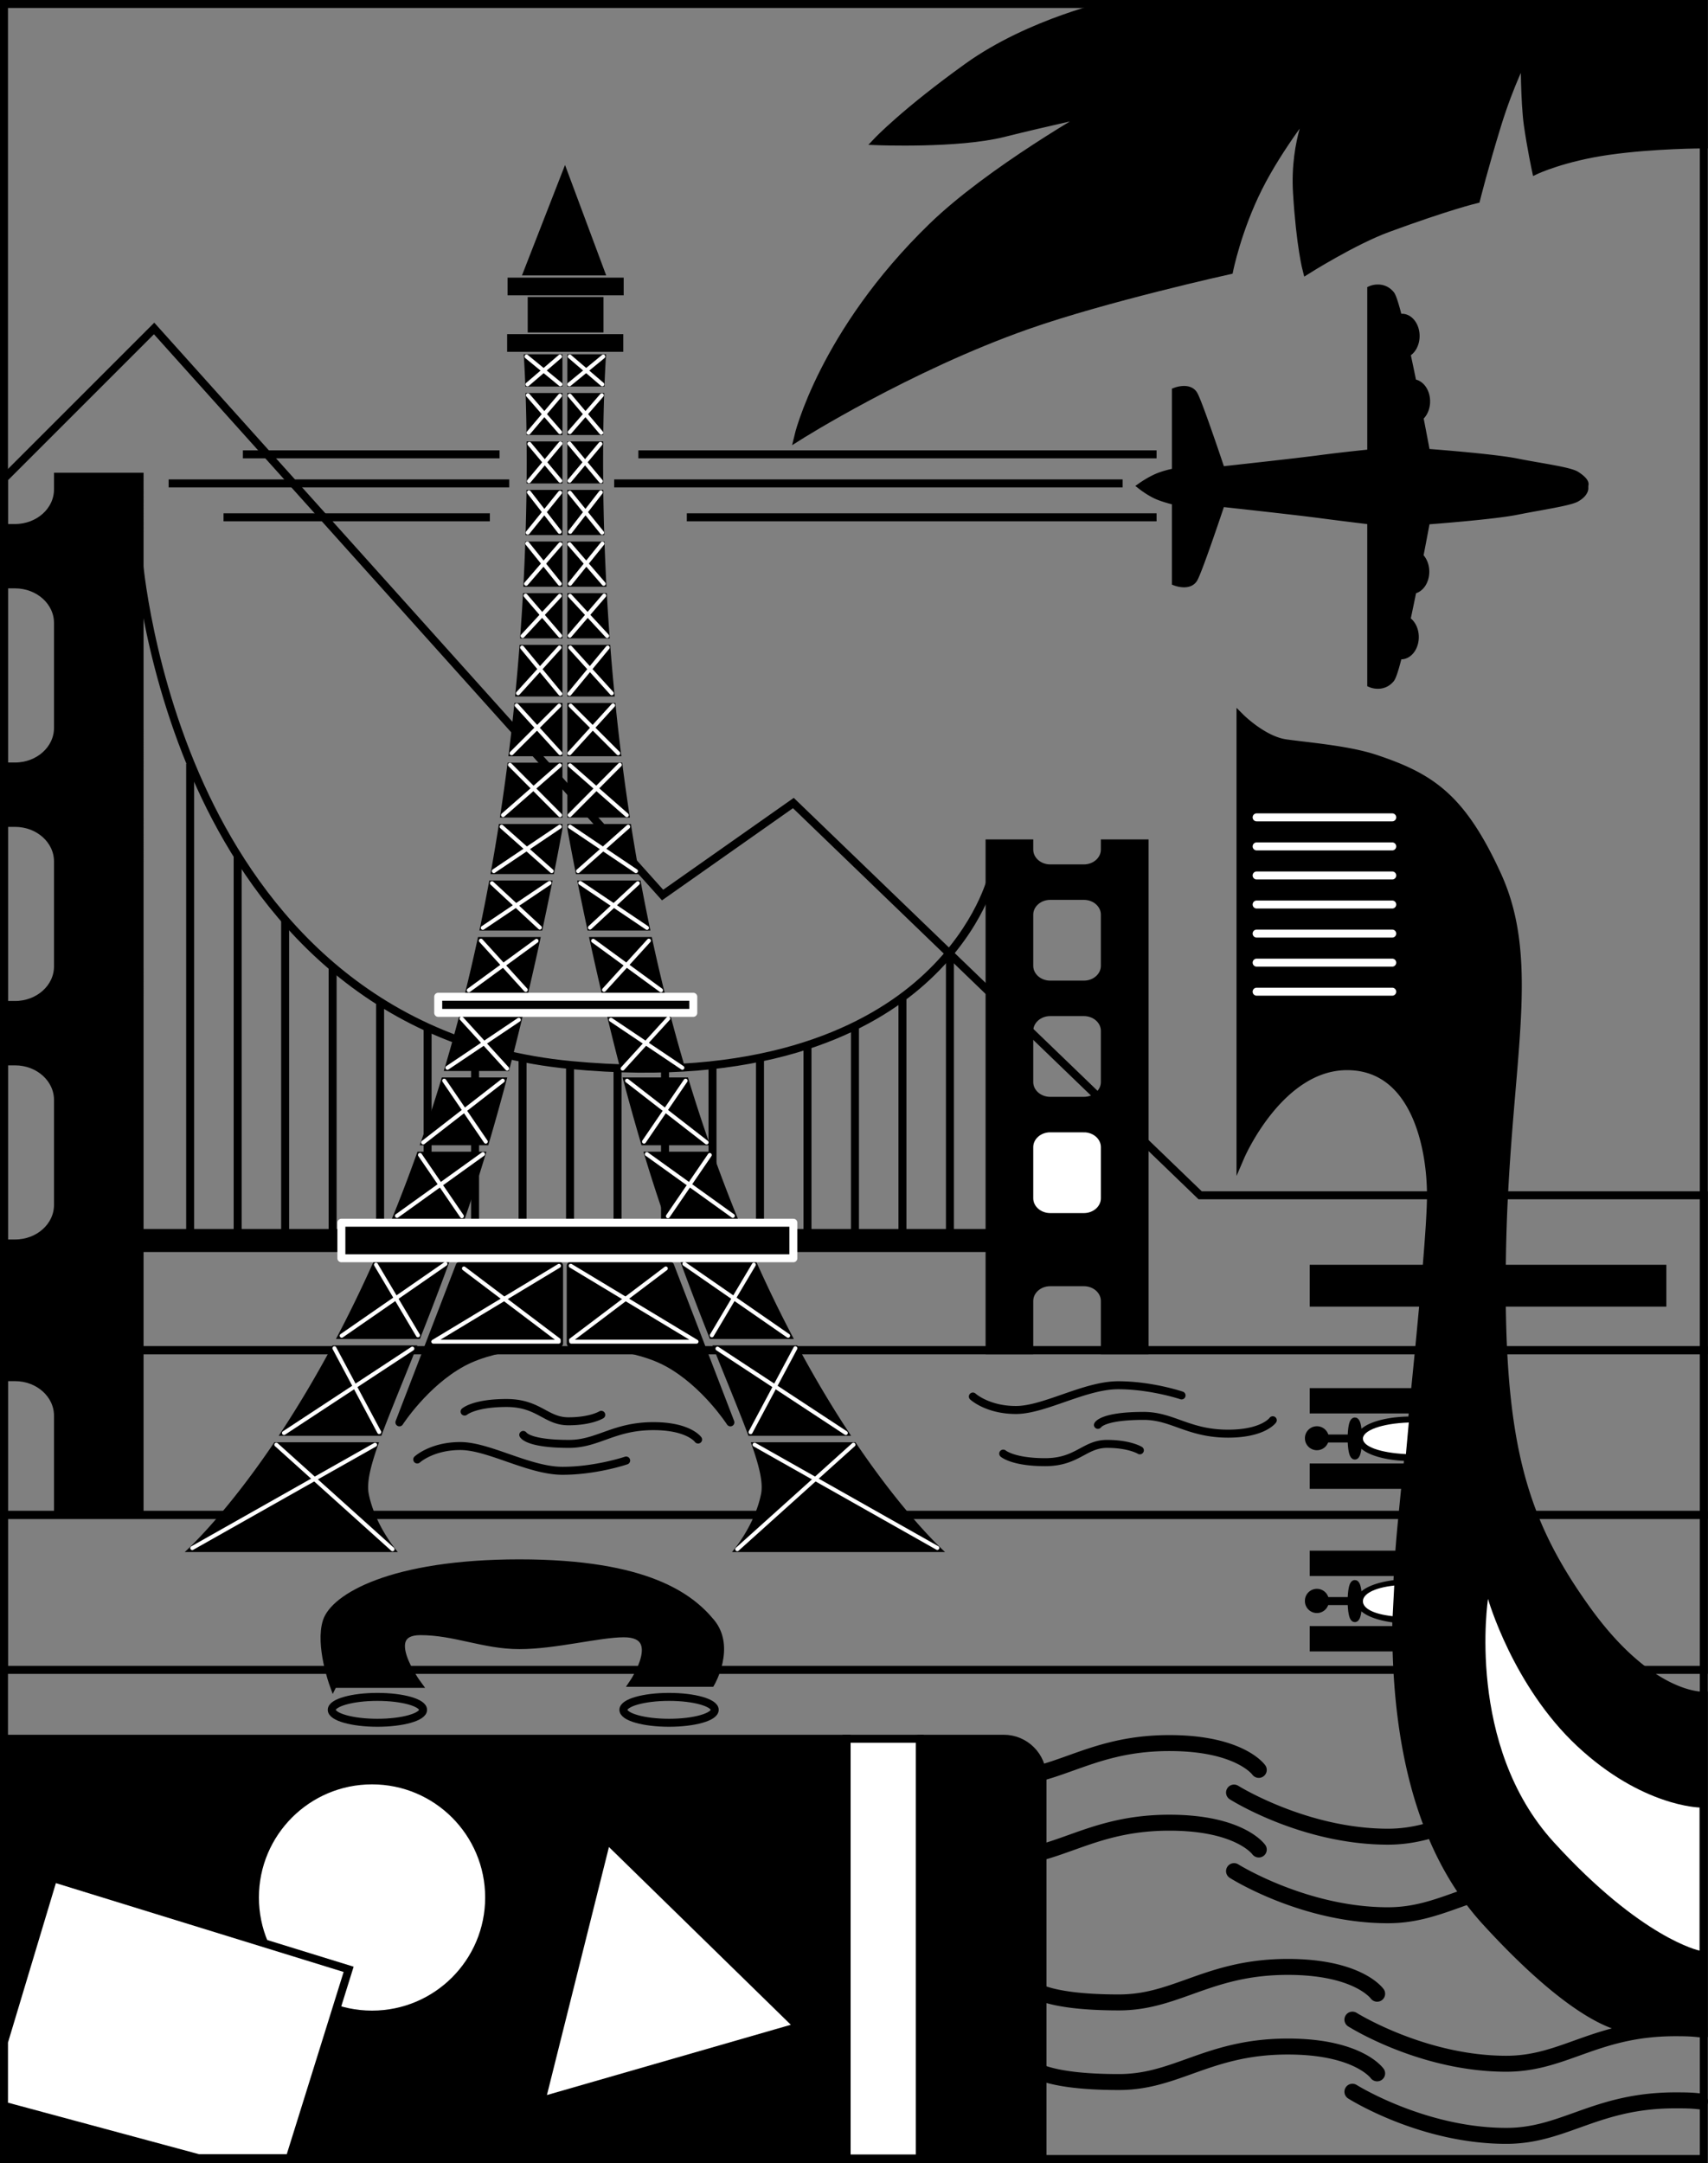 <svg xmlns="http://www.w3.org/2000/svg" width="427.987" height="542"><rect width="100%" height="100%" fill="#808080" stroke="none"/><path fill="none" stroke="#000" stroke-width="2" d="M426.93 379.61v-41.262H1v41.261zm0 0"/><path fill="none" stroke="#000" stroke-width="2" d="M426.93 418.438v-38.829H1v38.829zM1 119.922l37.617-37.617L166.031 224.28l32.766-23.058 101.933 98.293h126.2v38.832H1Zm0 0"/><path fill="none" stroke="#000" stroke-width="2" d="M426.93 541V1H1v540zm0 0"/><path d="M278.887 1s-20.63 4.45-36.407 15.777c-15.773 11.325-22.652 18.606-22.652 18.606s20.227.808 31.55-2.024c11.329-2.832 22.653-5.257 22.653-5.257s-25.875 14.574-40.449 28.718c-27.504 26.696-33.57 52.586-33.57 52.586s27.504-17.394 57.437-27.91c19.668-6.914 50.563-13.754 50.563-13.754s2.02-10.113 7.277-20.629c5.262-10.52 13.754-21.035 13.754-21.035s-4.852 8.899-4.043 22.246c.809 13.352 2.426 19.418 2.426 19.418s11.695-7.375 20.226-10.52c15.368-5.66 22.246-7.277 22.246-7.277s2.02-8.093 5.258-18.61c3.235-10.515 6.875-17.39 6.875-17.39s0 11.73.813 17.39c.808 5.665 2.02 11.33 2.02 11.33s6.874-3.24 18.202-4.856c11.325-1.618 23.864-1.618 23.864-1.618V1H278.887"/><path fill="none" stroke="#000" stroke-width="2" d="M278.887 1s-20.63 4.45-36.407 15.777c-15.773 11.325-22.652 18.606-22.652 18.606s20.227.808 31.55-2.024c11.329-2.832 22.653-5.257 22.653-5.257s-25.875 14.574-40.449 28.718c-27.504 26.696-33.57 52.586-33.57 52.586s27.504-17.394 57.437-27.91c19.668-6.914 50.563-13.754 50.563-13.754s2.02-10.113 7.277-20.629c5.262-10.52 13.754-21.035 13.754-21.035s-4.852 8.899-4.043 22.246c.809 13.352 2.426 19.418 2.426 19.418s11.695-7.375 20.226-10.52c15.368-5.66 22.246-7.277 22.246-7.277s2.02-8.093 5.258-18.61c3.235-10.515 6.875-17.39 6.875-17.39s0 11.73.813 17.39c.808 5.665 2.02 11.33 2.02 11.33s6.874-3.24 18.202-4.856c11.325-1.618 23.864-1.618 23.864-1.618V1Zm0 0"/><path d="M248.82 312.73v-3.773H34.168v3.773H248.82"/><path fill="none" stroke="#000" stroke-width="2" d="M248.82 312.73v-3.773H34.168v3.773zm0 0"/><path d="M14.531 119.453v3.192c0 5.335-4.816 9.664-10.761 9.664H1.016v14.125H3.77c5.945 0 10.761 4.328 10.761 9.664v26.308c0 5.336-4.816 9.664-10.761 9.664H1.016v14.13H3.77c5.945 0 10.761 4.323 10.761 9.66v26.308c0 5.336-4.816 9.66-10.761 9.66H1.016v14.129H3.77c5.945 0 10.761 4.328 10.761 9.664v26.309c0 5.336-4.816 9.66-10.761 9.66H1v33.496h2.77c5.945 0 10.761 4.328 10.761 9.664v24.805h20.446V119.453H14.53"/><path fill="none" stroke="#000" stroke-width="2" d="M14.531 119.453v3.192c0 5.335-4.816 9.664-10.761 9.664H1.016v14.125H3.77c5.945 0 10.761 4.328 10.761 9.664v26.308c0 5.336-4.816 9.664-10.761 9.664H1.016v14.13H3.77c5.945 0 10.761 4.323 10.761 9.66v26.308c0 5.336-4.816 9.66-10.761 9.66H1.016v14.129H3.77c5.945 0 10.761 4.328 10.761 9.664v26.309c0 5.336-4.816 9.66-10.761 9.66H1v33.496h2.77c5.945 0 10.761 4.328 10.761 9.664v24.805h20.446V119.453Zm0 0"/><path d="M286.813 211.336h-9.961v1.555c0 2.601-2.352 4.71-5.247 4.71h-8.449c-2.894 0-5.246-2.109-5.246-4.71v-1.555h-9.945v127.012h9.945v-12.344c0-2.598 2.352-4.707 5.246-4.707h8.45c2.894 0 5.246 2.11 5.246 4.707v12.344h9.96zm-9.961 88.926c0 2.601-2.352 4.71-5.247 4.71h-8.449c-2.894 0-5.246-2.109-5.246-4.71v-12.817c0-2.601 2.352-4.71 5.246-4.71h8.45c2.894 0 5.246 2.109 5.246 4.71zm0-29.121c0 2.601-2.352 4.707-5.247 4.707h-8.449c-2.894 0-5.246-2.106-5.246-4.707v-12.82c0-2.602 2.352-4.708 5.246-4.708h8.45c2.894 0 5.246 2.106 5.246 4.707zm0-29.125c0 2.601-2.352 4.71-5.247 4.71h-8.449c-2.894 0-5.246-2.109-5.246-4.71v-12.82c0-2.598 2.352-4.708 5.246-4.708h8.45c2.894 0 5.246 2.11 5.246 4.707v12.82"/><path fill="none" stroke="#000" stroke-width="2" d="M286.813 211.336h-9.961v1.555c0 2.601-2.352 4.71-5.247 4.71h-8.449c-2.894 0-5.246-2.109-5.246-4.71v-1.555h-9.945v127.012h9.945v-12.344c0-2.598 2.352-4.707 5.246-4.707h8.45c2.894 0 5.246 2.11 5.246 4.707v12.344h9.96zm-9.961 88.926c0 2.601-2.352 4.71-5.247 4.71h-8.449c-2.894 0-5.246-2.109-5.246-4.71v-12.817c0-2.601 2.352-4.71 5.246-4.71h8.45c2.894 0 5.246 2.109 5.246 4.71zm0-29.121c0 2.601-2.352 4.707-5.247 4.707h-8.449c-2.894 0-5.246-2.106-5.246-4.707v-12.82c0-2.602 2.352-4.708 5.246-4.708h8.45c2.894 0 5.246 2.106 5.246 4.707zm0-29.125c0 2.601-2.352 4.71-5.247 4.71h-8.449c-2.894 0-5.246-2.109-5.246-4.71v-12.82c0-2.598 2.352-4.708 5.246-4.708h8.45c2.894 0 5.246 2.11 5.246 4.707zm0 0"/><path fill="#fff" d="M271.605 282.734h-8.449c-2.894 0-5.246 2.11-5.246 4.711v12.817c0 2.601 2.352 4.71 5.246 4.71h8.45c2.894 0 5.246-2.109 5.246-4.71v-12.817c0-2.601-2.352-4.71-5.247-4.71"/><path fill="none" stroke="#000" stroke-width="2" d="M271.605 282.734h-8.449c-2.894 0-5.246 2.11-5.246 4.711v12.817c0 2.601 2.352 4.71 5.246 4.71h8.45c2.894 0 5.246-2.109 5.246-4.71v-12.817c0-2.601-2.352-4.71-5.247-4.71zm0 0"/><path d="M33.707 139.68c.023.297 2.336 30 16.875 60.453 13.453 28.191 40.414 62.824 92.434 67.75 47.43 4.492 73.765-8.5 87.507-20.188 14.97-12.734 18.579-26.367 18.723-26.941l-1.933-.496c-.036.137-3.649 13.683-18.192 26-13.445 11.394-39.27 24.05-85.918 19.633-51.062-4.832-77.555-38.864-90.793-66.563-14.39-30.121-16.683-59.5-16.707-59.793l-1.996.145"/><path d="M46.648 191.383v117.574h2V191.383h-2m11.902 23.191v94.383h2v-94.383h-2m11.9 16.18v78.203h2v-78.203h-2m11.898 11.73v66.473h2v-66.473h-2m11.898 9.102v57.371h2v-57.371h-2m11.899 6.266v51.105h2v-51.105h-2m11.898 4.453v46.652h2v-46.652h-2m11.898 3.031v43.621h2v-43.621h-2m11.903 1.82v41.801h2v-41.8h-2m11.894.808v40.992h2v-40.992h-2m11.902 0v40.992h2v-40.992h-2m11.9-.809v41.801h2v-41.8h-2m11.898-1.821v43.621h2v-43.621h-2m11.898-3.234v46.855h2v-46.855h-2m11.898-4.652v51.507h2v-51.508h-2m11.899-7.078v58.586h2v-58.586h-2m11.898-11.527v70.113h2v-70.113h-2M397 121.54s.605-.708-2.023-2.427c-1.696-1.11-8.899-2.023-14.965-3.238-6.07-1.21-22.653-2.426-22.653-2.426s-.691-3.742-1.703-8.926c1.016-.796 1.696-2.261 1.696-3.941 0-2.508-1.512-4.539-3.383-4.574a643.019 643.019 0 0 0-1.567-7.485c1.348-.617 2.32-2.316 2.32-4.324 0-2.527-1.534-4.578-3.433-4.578-.309 0-.605.063-.89.164-.801-3.183-1.493-5.437-1.942-5.976-2.02-2.426-4.852-1.215-4.852-1.215v40.988s-6.875.676-12.945 1.484c-6.066.809-24.672 2.832-24.672 2.832s-5.664-16.988-6.879-19.011c-1.21-2.02-4.449-.809-4.449-.809v20.227s-2.324.402-4.348 1.21c-2.023.81-4.144 2.294-4.144 2.294s2.121 1.652 4.144 2.46c2.024.81 4.348 1.313 4.348 1.313v20.227s3.238 1.214 4.45-.809c1.214-2.023 6.878-19.012 6.878-19.012s18.606 2.024 24.672 2.832c6.07.809 12.945 1.618 12.945 1.618v40.855s2.833 1.21 4.852-1.215c.45-.539 1.137-2.785 1.934-5.957.226.059.46.094.695.094 1.898 0 3.434-2.051 3.434-4.578 0-1.91-.88-3.547-2.125-4.23a662.08 662.08 0 0 0 1.585-7.595c1.774-.18 3.168-2.148 3.168-4.558 0-1.578-.597-2.969-1.507-3.793 1.015-5.234 1.718-9.024 1.718-9.024s16.582-1.214 22.653-2.425c6.066-1.215 13.207-2.235 14.965-3.235 2.125-1.215 2.023-2.43 2.023-2.43v-.808"/><path fill="none" stroke="#000" stroke-width="2" d="M397 121.54s.605-.708-2.023-2.427c-1.696-1.11-8.899-2.023-14.965-3.238-6.07-1.21-22.653-2.426-22.653-2.426s-.691-3.742-1.703-8.926c1.016-.796 1.696-2.261 1.696-3.941 0-2.508-1.512-4.539-3.383-4.574a643.019 643.019 0 0 0-1.567-7.485c1.348-.617 2.32-2.316 2.32-4.324 0-2.527-1.534-4.578-3.433-4.578-.309 0-.605.063-.89.164-.801-3.183-1.493-5.437-1.942-5.976-2.02-2.426-4.852-1.215-4.852-1.215v40.988s-6.875.676-12.945 1.484c-6.066.809-24.672 2.832-24.672 2.832s-5.664-16.988-6.879-19.011c-1.21-2.02-4.449-.809-4.449-.809v20.227s-2.324.402-4.348 1.21c-2.023.81-4.144 2.294-4.144 2.294s2.121 1.652 4.145 2.46c2.023.81 4.347 1.313 4.347 1.313v20.227s3.238 1.214 4.45-.809c1.214-2.023 6.878-19.012 6.878-19.012s18.606 2.024 24.672 2.832c6.07.809 12.945 1.618 12.945 1.618v40.855s2.833 1.21 4.852-1.215c.45-.539 1.137-2.785 1.934-5.957.226.059.46.094.695.094 1.898 0 3.434-2.051 3.434-4.578 0-1.91-.88-3.547-2.125-4.23a662.08 662.08 0 0 0 1.585-7.595c1.774-.18 3.168-2.148 3.168-4.558 0-1.578-.597-2.969-1.507-3.793 1.015-5.234 1.718-9.024 1.718-9.024s16.582-1.214 22.653-2.425c6.066-1.215 13.207-2.235 14.965-3.235 2.125-1.215 2.023-2.43 2.023-2.43zm0 0"/><path d="M159.965 112.852v2h129.844v-2H159.965m-6.067 7.281v2h127.415v-2H153.897m-111.639 0v2h85.347v-2H42.258m129.844 8.496v2h117.707v-2H172.102m-116.09 0v2h66.738v-2H56.012m4.851-15.777v2h64.317v-2H60.863m54.887 240.121a.994.994 0 0 0-.09 1.39c.356.414.985.465 1.406.114.02-.02 2.403-1.914 9.864-1.914 4.152 0 6.496 1.257 8.761 2.476 2.012 1.086 3.915 2.11 6.747 2.11 5.882 0 8.644-1.704 8.757-1.774a1 1 0 0 0-1.063-1.695c-.023.015-2.456 1.468-7.694 1.468-2.329 0-3.938-.867-5.801-1.87-2.367-1.274-5.051-2.716-9.707-2.716-8.23 0-10.903 2.16-11.18 2.41m35.324 5.934c-2.855 1.02-5.32 1.903-8.504 1.903-9.144 0-10.582-1.77-10.593-1.79l.058.118c-.246-.477-.84-.715-1.328-.489-.484.227-.723.754-.52 1.25.282.684 2.004 2.91 12.383 2.91 3.532 0 6.274-.98 9.176-2.019 3.336-1.195 6.785-2.43 11.992-2.43 8.121 0 10.356 2.918 10.375 2.946a1.01 1.01 0 0 0 1.39.234.99.99 0 0 0 .255-1.371c-.106-.156-2.695-3.809-12.02-3.809-5.55 0-9.332 1.352-12.664 2.547m-47.203 6.078a.996.996 0 0 0-.055 1.41 1 1 0 0 0 1.41.063c.036-.031 3.489-3.11 10.11-3.11 3.266 0 7.266 1.391 11.5 2.864 4.723 1.64 9.605 3.34 14.117 3.34 8.43 0 15.918-2.508 16.23-2.617a.999.999 0 1 0-.64-1.891c-.074.023-7.504 2.508-15.59 2.508-4.176 0-8.894-1.64-13.46-3.227-4.4-1.531-8.556-2.976-12.157-2.976-7.453 0-11.305 3.488-11.465 3.636m166.785-2.07c-2.265 1.219-4.605 2.477-8.758 2.477-7.464 0-9.843-1.895-9.867-1.914a1.006 1.006 0 0 0-1.402.113.996.996 0 0 0 .086 1.394c.277.246 2.949 2.407 11.183 2.407 4.657 0 7.34-1.442 9.707-2.715 1.864-1 3.47-1.867 5.797-1.867 5.242 0 7.672 1.453 7.7 1.468a1.001 1.001 0 0 0 1.37-.324.994.994 0 0 0-.312-1.371c-.113-.074-2.871-1.773-8.758-1.773-2.832 0-4.734 1.023-6.746 2.105m3.532-6.207c-.204.496.035 1.027.519 1.25.488.227 1.082-.012 1.328-.488l-.058.117c.011-.016 1.449-1.79 10.593-1.79 3.184 0 5.649.884 8.504 1.907 3.332 1.192 7.113 2.543 12.664 2.543 9.324 0 11.914-3.652 12.02-3.805a.994.994 0 0 0-.254-1.375 1.011 1.011 0 0 0-1.39.235c-.02.027-2.255 2.945-10.376 2.945-5.207 0-8.656-1.234-11.992-2.426-2.902-1.039-5.644-2.023-9.176-2.023-10.379 0-12.101 2.23-12.383 2.91m23.188 139.25c-5.71 2.043-10.645 3.809-17.004 3.809-18.293 0-21.168-3.543-21.191-3.579l.117.231c-.492-.953-1.68-1.426-2.652-.977-.973.45-1.454 1.508-1.047 2.5.562 1.368 4.011 5.825 24.773 5.825 7.055 0 12.543-1.965 18.352-4.043 6.672-2.391 13.57-4.856 23.984-4.856 16.238 0 20.703 5.836 20.746 5.89.645.884 1.887 1.098 2.777.47a1.984 1.984 0 0 0 .512-2.743c-.21-.312-5.394-7.617-24.035-7.617-11.11 0-18.668 2.703-25.332 5.09m0 19.953c-5.71 2.043-10.645 3.809-17.004 3.809-18.293 0-21.168-3.54-21.191-3.578l.117.234c-.492-.953-1.68-1.426-2.652-.977-.973.45-1.454 1.508-1.047 2.5.562 1.364 4.011 5.82 24.773 5.82 7.055 0 12.543-1.964 18.352-4.042 6.672-2.387 13.57-4.856 23.984-4.856 16.238 0 20.703 5.836 20.746 5.895.645.879 1.887 1.094 2.777.465a1.984 1.984 0 0 0 .512-2.742c-.21-.313-5.394-7.618-24.035-7.618-11.11 0-18.668 2.703-25.332 5.09m39.82-10.898a1.999 1.999 0 0 0 .625 2.758c.735.464 18.262 11.363 39.63 11.363 7.054 0 12.542-1.961 18.35-4.043 6.673-2.387 13.571-4.856 23.985-4.856 2.57 0 3.95.04 5.836.258a1.999 1.999 0 1 0 .465-3.972c-2.086-.243-3.563-.286-6.3-.286-11.11 0-18.665 2.707-25.333 5.09-5.71 2.047-10.644 3.809-17.004 3.809-20.18 0-37.328-10.64-37.496-10.746a1.999 1.999 0 0 0-2.758.625m0 18.07a1.994 1.994 0 0 0 .625 2.754c.735.465 18.262 11.367 39.63 11.367 7.054 0 12.542-1.965 18.35-4.043 6.673-2.387 13.571-4.855 23.985-4.855 2.668 0 4.04.023 5.965.254a2.001 2.001 0 0 0 .477-3.973c-2.25-.27-3.915-.281-6.442-.281-11.11 0-18.664 2.703-25.332 5.09-5.71 2.043-10.644 3.808-17.004 3.808-20.18 0-37.328-10.644-37.496-10.75a2.003 2.003 0 0 0-2.758.629m-29.664-74.969a2 2 0 0 0 .625 2.758c.735.465 18.262 11.363 39.63 11.363 7.054 0 12.542-1.96 18.35-4.043 6.673-2.386 13.571-4.855 23.985-4.855 16.242 0 20.707 5.836 20.75 5.894a2.013 2.013 0 0 0 2.777.47 1.987 1.987 0 0 0 .508-2.747c-.21-.312-5.39-7.617-24.035-7.617-11.11 0-18.664 2.707-25.332 5.09-5.71 2.043-10.64 3.808-17.004 3.808-20.176 0-37.324-10.64-37.496-10.746a2 2 0 0 0-2.758.625m0 19.687a1.994 1.994 0 0 0 .625 2.755c.735.468 18.262 11.367 39.63 11.367 7.054 0 12.542-1.965 18.35-4.043 6.673-2.387 13.571-4.856 23.985-4.856 16.242 0 20.707 5.836 20.75 5.895a2.016 2.016 0 0 0 2.777.465 1.983 1.983 0 0 0 .508-2.742c-.21-.313-5.39-7.618-24.035-7.618-11.11 0-18.664 2.704-25.332 5.09-5.71 2.043-10.64 3.809-17.004 3.809-20.176 0-37.324-10.64-37.496-10.75a2.004 2.004 0 0 0-2.758.629m-39.821-27.934c-5.71 2.043-10.644 3.805-17.003 3.805-18.293 0-21.164-3.54-21.191-3.574l.12.23c-.491-.953-1.683-1.426-2.656-.976-.972.453-1.453 1.507-1.042 2.5.558 1.367 4.007 5.82 24.769 5.82 7.055 0 12.543-1.961 18.352-4.04 6.671-2.386 13.57-4.855 23.984-4.855 16.238 0 20.703 5.832 20.746 5.891.649.883 1.89 1.098 2.781.469a1.987 1.987 0 0 0 .508-2.746c-.21-.309-5.39-7.614-24.035-7.614-11.11 0-18.664 2.703-25.332 5.09m-.001 19.953c-5.71 2.043-10.644 3.809-17.003 3.809-18.293 0-21.164-3.54-21.191-3.578l.12.234c-.491-.953-1.683-1.426-2.656-.976-.968.449-1.453 1.507-1.042 2.496.558 1.367 4.007 5.824 24.769 5.824 7.055 0 12.543-1.965 18.352-4.043 6.671-2.387 13.57-4.856 23.984-4.856 16.238 0 20.703 5.836 20.746 5.895.649.879 1.89 1.094 2.781.465a1.983 1.983 0 0 0 .508-2.742c-.21-.313-5.39-7.618-24.035-7.618-11.11 0-18.664 2.704-25.332 5.09m-1.645-110.367c-4.234 1.469-8.238 2.863-11.5 2.863-6.62 0-10.078-3.078-10.109-3.109a1.004 1.004 0 0 0-1.414.063.995.995 0 0 0 .059 1.406c.16.152 4.011 3.64 11.464 3.64 3.602 0 7.758-1.445 12.157-2.976 4.566-1.586 9.289-3.227 13.46-3.227 8.087 0 15.516 2.485 15.59 2.508a1 1 0 0 0 .641-1.894c-.312-.106-7.805-2.614-16.23-2.614-4.512 0-9.395 1.696-14.118 3.34"/><path fill="none" stroke="#000" stroke-linecap="round" stroke-width="2" d="M94.57 431.691c6.32 0 11.442-1.453 11.442-3.242s-5.121-3.242-11.442-3.242c-6.316 0-11.441 1.453-11.441 3.242 0 1.79 5.125 3.242 11.441 3.242zm73.082 0c6.317 0 11.438-1.453 11.438-3.242s-5.121-3.242-11.438-3.242c-6.32 0-11.441 1.453-11.441 3.242 0 1.79 5.121 3.242 11.441 3.242zm0 0"/><path d="M83.516 421.945h21.035s-9.707-13.215.808-13.215c8.633 0 15.91 3.508 24.809 3.508 8.898 0 19.953-2.968 26.156-2.968 10.785 0 2.41 12.406 2.41 12.406h19.414s5.141-8.899.02-15.102c-5.125-6.203-15.91-14.832-48-14.832s-46.398 8.63-48.29 14.563c-1.886 5.933 1.638 15.64 1.638 15.64"/><path fill="none" stroke="#000" stroke-width="2" d="M83.516 421.945h21.035s-9.707-13.215.808-13.215c8.633 0 15.91 3.508 24.809 3.508 8.898 0 19.953-2.968 26.156-2.968 10.785 0 2.41 12.406 2.41 12.406h19.414s5.141-8.899.02-15.102c-5.125-6.203-15.91-14.832-48-14.832s-46.399 8.63-48.29 14.563c-1.886 5.933 1.638 15.64 1.638 15.64zm0 0"/><path d="M212.145 435.695V541H1V435.695h211.145"/><path fill="none" stroke="#000" stroke-width="2" d="M212.145 435.695V541H1V435.695Zm0 0"/><path d="M251.516 435.695h-20.528c-.543 0-1.07.055-1.586.14v105.032h31.82v-95.46c0-5.364-4.347-9.712-9.706-9.712"/><path fill="none" stroke="#000" stroke-width="2" d="M251.516 435.695h-20.528c-.543 0-1.07.055-1.586.14v105.032h31.82v-95.46c0-5.364-4.347-9.712-9.706-9.712zm0 0"/><path fill="#fff" d="M230.48 540.867V435.695h-18.335v105.172h18.335"/><path fill="none" stroke="#000" stroke-width="2" d="M230.48 540.867V435.695h-18.335v105.172zm0 0"/><path fill="#fff" d="M93.223 504.816c16.207 0 29.347-13.136 29.347-29.343s-13.14-29.348-29.347-29.348-29.344 13.14-29.344 29.348c0 16.207 13.137 29.343 29.344 29.343"/><path fill="none" stroke="#000" stroke-width="2" d="M93.223 504.816c16.207 0 29.347-13.136 29.347-29.343s-13.14-29.348-29.347-29.348-29.344 13.14-29.344 29.348c0 16.207 13.137 29.343 29.344 29.343zm0 0"/><path fill="#fff" stroke="#000" stroke-width="2" d="m152.04 460.89 48.054 46.962-64.438 18.566zm0 0"/><path fill="#fff" d="m1 511.676 12.336-41.059 74.023 22.856-14.765 47.324H49.738L1 527.652v-15.976"/><path fill="none" stroke="#000" stroke-width="2" d="m1 511.676 12.336-41.059 74.023 22.856-14.765 47.324H49.738L1 527.652Zm0 0"/><path stroke="#000" stroke-width="2" d="M132.258 68.012h18.199l-8.894-23.864Zm0 0"/><path d="M150.223 82.305v-6.88h-16.989v6.88h16.989"/><path fill="none" stroke="#000" stroke-width="2" d="M150.223 82.305v-6.88h-16.989v6.88zm0 0"/><path d="M155.281 73v-2.426H128.18V73h27.101"/><path fill="none" stroke="#000" stroke-width="2" d="M155.281 73v-2.426H128.18V73Zm0 0"/><path d="M155.18 87.156V84.73h-27.102v2.426h27.102"/><path fill="none" stroke="#000" stroke-width="2" d="M155.18 87.156V84.73h-27.102v2.426zm0 0"/><path d="M154.195 176.148h-12.027v13.348h13.535a582.894 582.894 0 0 1-1.508-13.348m1.711 14.965h-13.738v13.754h15.668a560.21 560.21 0 0 1-1.93-13.754m14.574 72.403a445.972 445.972 0 0 1-7.156-28.72h-15.73c2.129 9.813 4.824 21.47 7.984 33.575h16.324a461.818 461.818 0 0 1-1.422-4.855m-12.394-57.032h-15.918v1.211s.75 4.27 2.152 11.328h15.88a557 557 0 0 1-2.114-12.539m-6.036-57.844h-9.882v11.325h10.613a571.59 571.59 0 0 1-.73-11.324m8.449 71.999h-15.86a947.287 947.287 0 0 0 2.606 12.54h15.734a514.407 514.407 0 0 1-2.48-12.54m-9.098-122.156h-9.234V109h8.996c.05-4.066.14-7.598.238-10.516m.473-9.707h-9.707v8.09h9.293c.2-5.215.414-8.09.414-8.09m-.727 21.84h-8.98v10.516h8.984a556.022 556.022 0 0 1-.004-10.516m.02 12.137h-9v11.324h9.25a624.32 624.32 0 0 1-.25-11.324m.305 12.941h-9.305v11.328h9.793c-.207-3.93-.363-7.707-.488-11.328m1.429 25.887h-10.734v12.945h11.867a628.511 628.511 0 0 1-1.133-12.945m25.594 127.012h-17.262a409.964 409.964 0 0 0 5.204 16.183c4.156 12.004 8.046 22.16 11.449 30.739h21.027c-6.86-12.993-13.902-28.563-20.418-46.922m-6.106-18.606h-16.386a604.484 604.484 0 0 0 4.746 16.989h17.172a418.88 418.88 0 0 1-5.531-16.989m27.382 67.145h-21.242c3.742 9.39 6.856 16.824 9.016 22.652h25.723c-4.25-6.398-8.825-13.93-13.497-22.652m-16.347 51.777h53.394s-9.632-8.512-22.465-27.504h-26.218c2.136 5.98 3.129 10.14 2.57 12.942-1.621 8.09-7.281 14.562-7.281 14.562m-40.414-71.73v19.414s14.797-.27 24.234 4.855c9.438 5.125 15.774 14.969 15.774 14.969l-15.102-39.238h-24.906"/><path fill="none" stroke="#000" stroke-linejoin="round" stroke-miterlimit="20" stroke-width="2" d="M143.012 317.18v19.414s14.797-.27 24.234 4.855c9.438 5.125 15.774 14.969 15.774 14.969l-15.102-39.238zm0 0"/><path fill="#fff" d="M142.395 89.008a.497.497 0 0 0 .054.703l8.14 6.977c.212.18.524.156.704-.055a.497.497 0 0 0-.055-.703l-8.14-6.977a.497.497 0 0 0-.703.055"/><path fill="#fff" d="m150.852 88.945-8.497 6.977a.498.498 0 0 0-.07.703.498.498 0 0 0 .703.07l8.496-6.976a.498.498 0 0 0 .07-.703.498.498 0 0 0-.702-.07m-8.402 9.812a.501.501 0 0 0-.055.707l7.886 9.3a.496.496 0 0 0 .703.06.497.497 0 0 0 .059-.704l-7.887-9.305a.505.505 0 0 0-.707-.058"/><path fill="#fff" d="m150.438 98.71-8.04 9.255a.496.496 0 0 0 .047.703.5.5 0 0 0 .707-.047l8.04-9.254a.5.5 0 0 0-.754-.656m-8.086 12.027a.506.506 0 0 0-.063.707l7.887 9.453c.18.211.492.243.703.063a.497.497 0 0 0 .066-.703l-7.886-9.453a.502.502 0 0 0-.707-.067"/><path fill="#fff" d="m150.074 110.902-7.734 9.254a.506.506 0 0 0 .062.707.5.5 0 0 0 .703-.066l7.739-9.25a.505.505 0 0 0-.063-.707.505.505 0 0 0-.707.062"/><path stroke="#fff" stroke-linecap="round" d="m142.773 123.46 8.09 10.013m-7.988-.203 7.688-9.91"/><path fill="#fff" d="M142.379 135.992a.5.5 0 0 0-.05.707l8.562 9.91a.5.5 0 0 0 .757-.656l-8.562-9.91a.505.505 0 0 0-.707-.05"/><path fill="#fff" d="m150.574 135.887-8.12 10.082a.498.498 0 1 0 .776.625l8.125-10.078a.502.502 0 0 0-.78-.63M142.5 148.95a.5.5 0 0 0-.023.706l9.3 10.043a.5.5 0 1 0 .735-.68l-9.305-10.046a.5.5 0 0 0-.707-.024"/><path fill="#fff" d="m151.023 148.922-8.628 10.043a.501.501 0 0 0 .054.707c.207.18.524.156.703-.055l8.63-10.043a.504.504 0 0 0-.052-.707.501.501 0 0 0-.707.055m-8.449 12.965a.497.497 0 0 0-.035.707l10.379 11.46a.5.5 0 0 0 .742-.671l-10.383-11.461a.5.5 0 0 0-.703-.035"/><path fill="#fff" d="m151.895 161.941-9.575 11.594a.5.5 0 0 0 .774.637l9.57-11.594a.497.497 0 0 0-.066-.703.497.497 0 0 0-.703.066m-9.274 14.524a.507.507 0 0 0 0 .707l11.934 11.933a.5.5 0 1 0 .707-.707l-11.934-11.933a.507.507 0 0 0-.707 0"/><path fill="#fff" d="m153.258 176.418-10.922 12a.496.496 0 0 0 .035.703c.203.188.52.172.703-.031l10.922-12a.5.5 0 0 0-.031-.707.5.5 0 0 0-.707.035m-10.793 15.039a.501.501 0 0 0 .047.707l14.222 12.469a.498.498 0 0 0 .707-.047.496.496 0 0 0-.046-.703l-14.223-12.473a.5.5 0 0 0-.707.047"/><path fill="#fff" d="m154.957 191.297-12.539 12.61a.5.5 0 1 0 .711.703l12.539-12.606a.5.5 0 0 0-.004-.707.5.5 0 0 0-.707 0m-12.531 15.582a.497.497 0 0 0 .137.691l16.515 11.125c.23.153.54.094.695-.136a.498.498 0 0 0-.136-.692l-16.516-11.125a.502.502 0 0 0-.695.137"/><path fill="#fff" d="m157.07 206.785-12.539 11.121a.5.5 0 1 0 .664.75l12.54-11.125a.5.5 0 0 0 .042-.707.497.497 0 0 0-.707-.039m-12.082 14.184a.494.494 0 0 0 .137.691l16.719 11.258a.496.496 0 0 0 .691-.133.502.502 0 0 0-.133-.695l-16.718-11.258a.502.502 0 0 0-.696.137"/><path fill="#fff" d="m159.488 220.95-12 11.12a.507.507 0 0 0-.027.707.5.5 0 0 0 .707.028l12-11.125a.496.496 0 0 0 .027-.707.504.504 0 0 0-.707-.024m-11.254 14.496a.5.5 0 0 0 .11.7l16.988 12.406a.5.5 0 1 0 .59-.809l-16.988-12.406a.504.504 0 0 0-.7.11"/><path fill="#fff" d="M162.227 235.371 151 247.707a.5.5 0 1 0 .738.676l11.227-12.34a.496.496 0 0 0-.035-.703.496.496 0 0 0-.703.031m-9.551 19.879a.502.502 0 0 0 .133.695l17.898 12.032c.23.152.543.093.695-.137a.498.498 0 0 0-.136-.692l-17.899-12.035a.497.497 0 0 0-.691.137"/><path fill="#fff" d="m167.078 254.887-11.426 12.539a.5.5 0 1 0 .739.676l11.425-12.54a.5.5 0 1 0-.738-.675m-10.34 15.605a.498.498 0 0 0 .09.7l19.918 15.472a.505.505 0 0 0 .703-.086.503.503 0 0 0-.09-.703l-19.918-15.473a.502.502 0 0 0-.703.09"/><path fill="#fff" d="m171.383 270.516-10.414 15.27a.498.498 0 1 0 .824.563l10.418-15.27a.506.506 0 0 0-.133-.696.502.502 0 0 0-.695.133m-9.699 18.394a.497.497 0 0 0 .113.7l21.539 15.472a.501.501 0 1 0 .582-.816l-21.54-15.47a.492.492 0 0 0-.694.114"/><path fill="#fff" d="m177.45 289.121-10.516 15.371a.502.502 0 0 0 .828.566l10.515-15.37a.502.502 0 0 0-.828-.566m-6.367 27.3a.505.505 0 0 0 .125.7l25.988 18a.501.501 0 1 0 .57-.824l-25.988-18.001a.5.5 0 0 0-.695.125"/><path fill="#fff" d="m188.457 316.656-10.516 17.696a.496.496 0 0 0 .172.683c.239.14.543.063.688-.172l10.515-17.699a.499.499 0 1 0-.859-.508m10.403 20.954-11.223 21.03a.495.495 0 0 0 .207.676c.242.133.547.04.676-.203l11.222-21.035a.498.498 0 0 0-.207-.676.498.498 0 0 0-.676.207"/><path fill="#fff" d="M179.367 337.668a.504.504 0 0 0 .145.695l32.156 21.133a.5.5 0 0 0 .691-.144.498.498 0 0 0-.14-.692l-32.16-21.133a.498.498 0 0 0-.692.141m9.285 24.098a.497.497 0 0 0 .192.68l45.808 25.886a.5.5 0 0 0 .493-.867l-45.81-25.887a.503.503 0 0 0-.683.188"/><path fill="#fff" d="m213.527 361.64-29.12 26.192a.496.496 0 0 0-.04.703.5.5 0 0 0 .707.04l29.125-26.192a.5.5 0 1 0-.672-.742m-46.987-44.184-23.731 17.93a.5.5 0 1 0 .601.797l23.734-17.93a.503.503 0 0 0 .094-.703.497.497 0 0 0-.699-.094"/><path fill="#fff" d="M142.582 316.922a.507.507 0 0 0 .168.688l29.98 18.081h-29.62a.501.501 0 0 0 0 1h31.417a.497.497 0 0 0 .48-.367.5.5 0 0 0-.222-.562L143.27 316.75a.501.501 0 0 0-.688.172"/><path d="M128.906 176.148h12.031v13.348h-13.539c.567-4.539 1.07-8.996 1.508-13.348m-1.706 14.965h13.737v13.754h-15.671a560.48 560.48 0 0 0 1.933-13.754m-14.578 72.403c2.75-9.618 5.117-19.23 7.16-28.72h15.727c-2.125 9.813-4.82 21.47-7.985 33.575h-16.32c.477-1.601.95-3.215 1.418-4.855m12.399-57.032h15.918v1.211s-.754 4.27-2.153 11.328h-15.883a535.887 535.887 0 0 0 2.118-12.539m6.035-57.844h9.882v11.325h-10.613c.285-3.887.528-7.664.73-11.324m-8.449 71.999h15.856a941.499 941.499 0 0 1-2.602 12.54h-15.738c.89-4.211 1.715-8.39 2.484-12.54M131.7 98.484h9.238V109h-9a454.09 454.09 0 0 0-.239-10.516m-.469-9.707h9.708v8.09h-9.297c-.2-5.215-.41-8.09-.41-8.09m.722 21.84h8.985v10.516h-8.985c.035-3.793.031-7.305 0-10.516m-.019 12.137h9.004v11.324h-9.254c.125-3.992.207-7.77.25-11.324m-.305 12.941h9.308v11.328h-9.796c.207-3.93.367-7.707.488-11.328m-1.429 25.887h10.738v12.945H129.07c.434-4.425.809-8.742 1.13-12.945m-25.59 127.012h17.261a409.964 409.964 0 0 1-5.203 16.183c-4.156 12.004-8.047 22.16-11.45 30.739h-21.03c6.863-12.993 13.902-28.563 20.421-46.922m6.106-18.606h16.383a579.098 579.098 0 0 1-4.746 16.989H105.18a412.753 412.753 0 0 0 5.535-16.989m-27.387 67.145h21.246c-3.742 9.39-6.855 16.824-9.015 22.652H69.832c4.25-6.398 8.824-13.93 13.496-22.652M99.68 388.91H46.285s9.633-8.512 22.465-27.504h26.219c-2.14 5.98-3.133 10.14-2.57 12.942 1.617 8.09 7.28 14.562 7.28 14.562m40.415-71.73v19.414s-14.797-.27-24.235 4.855c-9.441 5.125-15.777 14.969-15.777 14.969l15.102-39.238h24.91"/><path fill="none" stroke="#000" stroke-linejoin="round" stroke-miterlimit="20" stroke-width="2" d="M140.094 317.18v19.414s-14.797-.27-24.235 4.855c-9.441 5.125-15.777 14.969-15.777 14.969l15.102-39.238zm0 0"/><path fill="#fff" d="m140.004 88.953-8.14 6.977a.497.497 0 0 0-.055.703c.18.21.496.234.707.055l8.14-6.977a.5.5 0 0 0-.652-.758"/><path fill="#fff" d="M131.55 89.016a.501.501 0 0 0 .067.703l8.496 6.976a.501.501 0 0 0 .637-.773l-8.496-6.977a.498.498 0 0 0-.703.07m8.399 9.801-7.887 9.305a.496.496 0 0 0 .054.703c.211.18.528.153.707-.058l7.887-9.301a.5.5 0 0 0-.762-.648"/><path fill="#fff" d="M131.96 98.66a.501.501 0 0 0-.046.707l8.04 9.254c.179.207.495.23.702.047a.493.493 0 0 0 .051-.703l-8.039-9.254a.504.504 0 0 0-.707-.05m8.086 12.144-7.887 9.453a.5.5 0 0 0 .77.64l7.886-9.453a.506.506 0 0 0-.066-.707.497.497 0 0 0-.703.067"/><path fill="#fff" d="M132.324 110.84a.501.501 0 0 0-.062.707l7.734 9.25c.18.215.492.242.703.066a.502.502 0 0 0 .067-.707l-7.739-9.254a.5.5 0 0 0-.703-.062"/><path stroke="#fff" stroke-linecap="round" d="m140.328 123.46-8.09 10.013m7.992-.203-7.687-9.91"/><path fill="#fff" d="m140.02 136.043-8.563 9.91a.504.504 0 0 0 .05.707c.212.18.528.156.708-.05l8.562-9.91a.501.501 0 0 0-.757-.657"/><path fill="#fff" d="M131.824 135.813a.498.498 0 0 0-.074.703l8.125 10.078a.5.5 0 0 0 .703.078.502.502 0 0 0 .074-.703l-8.125-10.082a.501.501 0 0 0-.703-.075m8.071 13.161-9.301 10.047a.5.5 0 0 0 .027.707c.2.187.52.175.703-.028l9.305-10.043a.5.5 0 0 0-.027-.707.5.5 0 0 0-.707.024"/><path fill="#fff" d="M131.375 148.867a.501.501 0 0 0-.055.707l8.63 10.043a.501.501 0 1 0 .76-.652l-8.632-10.043a.497.497 0 0 0-.703-.055m8.449 13.055-10.383 11.46a.5.5 0 1 0 .742.672l10.383-11.46a.504.504 0 0 0-.035-.707.504.504 0 0 0-.707.035"/><path fill="#fff" d="M130.504 161.875a.5.5 0 0 0-.067.703l9.575 11.594a.497.497 0 0 0 .703.066.497.497 0 0 0 .066-.703l-9.57-11.594a.502.502 0 0 0-.707-.066m9.269 14.59-11.93 11.933a.5.5 0 1 0 .707.707l11.93-11.933a.5.5 0 0 0 0-.707.507.507 0 0 0-.707 0"/><path fill="#fff" d="M129.14 176.383a.5.5 0 0 0-.035.707l10.922 12a.5.5 0 0 0 .739-.672l-10.918-12a.5.5 0 0 0-.707-.035m10.793 15.027-14.227 12.473a.5.5 0 0 0 .66.75l14.227-12.469a.501.501 0 0 0-.66-.754"/><path fill="#fff" d="M127.438 191.297a.5.5 0 0 0 0 .707l12.539 12.605a.5.5 0 0 0 .707.004.5.5 0 0 0 0-.707l-12.54-12.609a.5.5 0 0 0-.707 0m12.547 15.445-16.515 11.125a.498.498 0 1 0 .555.828l16.519-11.125a.5.5 0 0 0 .137-.691.503.503 0 0 0-.696-.137"/><path fill="#fff" d="M125.328 206.824a.504.504 0 0 0 .04.707l12.538 11.125a.5.5 0 1 0 .664-.75l-12.539-11.12a.492.492 0 0 0-.703.038m12.094 14.008-16.719 11.258a.502.502 0 0 0-.137.695c.157.227.465.29.696.133l16.718-11.258a.497.497 0 0 0 .133-.691.497.497 0 0 0-.691-.137"/><path fill="#fff" d="M122.906 220.973a.5.5 0 0 0 .028.707l12 11.125a.5.5 0 1 0 .68-.735l-12-11.12a.504.504 0 0 0-.708.023m11.262 14.363-16.988 12.406a.504.504 0 0 0-.11.7.505.505 0 0 0 .7.109l16.992-12.406a.503.503 0 0 0-.594-.809"/><path fill="#fff" d="M120.176 235.34a.492.492 0 0 0-.035.703l11.222 12.34a.5.5 0 0 0 .707.031.504.504 0 0 0 .035-.707l-11.226-12.336a.495.495 0 0 0-.703-.031m9.558 19.773-17.898 12.035a.501.501 0 0 0-.137.692c.156.23.465.289.696.137l17.898-12.032a.502.502 0 0 0-.559-.832"/><path fill="#fff" d="M115.32 254.855a.5.5 0 0 0-.035.708l11.426 12.539a.5.5 0 0 0 .707.03.5.5 0 0 0 .035-.706l-11.426-12.54a.5.5 0 0 0-.707-.03m10.344 15.546-19.922 15.473a.502.502 0 0 0-.09.703.506.506 0 0 0 .704.086l19.921-15.473a.494.494 0 0 0 .086-.699.498.498 0 0 0-.699-.09"/><path fill="#fff" d="M111.027 270.383a.499.499 0 0 0-.132.695l10.414 15.27c.156.23.468.289.695.132a.499.499 0 0 0 .133-.695l-10.414-15.27a.502.502 0 0 0-.696-.132m9.696 18.414-21.54 15.469a.504.504 0 0 0-.113.699.5.5 0 0 0 .7.117l21.539-15.473a.504.504 0 0 0 .113-.699.496.496 0 0 0-.7-.113"/><path fill="#fff" d="M104.957 288.992a.5.5 0 0 0-.129.695l10.516 15.372a.501.501 0 0 0 .824-.567l-10.516-15.37a.5.5 0 0 0-.695-.13m6.367 27.305-25.988 18a.5.5 0 0 0 .57.824l25.989-18a.506.506 0 0 0 .128-.7.505.505 0 0 0-.699-.124"/><path fill="#fff" d="M93.96 316.48a.5.5 0 0 0-.17.684l10.515 17.7a.5.5 0 0 0 .86-.512l-10.517-17.696a.503.503 0 0 0-.687-.176m-10.395 20.922a.502.502 0 0 0-.207.676l11.227 21.035a.502.502 0 0 0 .883-.473l-11.227-21.03a.499.499 0 0 0-.676-.208"/><path fill="#fff" d="M103.043 337.527 70.887 358.66a.502.502 0 0 0-.145.692c.153.23.461.296.696.144l32.156-21.133a.507.507 0 0 0 .144-.695.503.503 0 0 0-.695-.14m-9.273 24.05-45.81 25.887a.5.5 0 1 0 .493.867l45.809-25.887a.5.5 0 0 0-.492-.867"/><path fill="#fff" d="M68.867 361.676a.5.5 0 0 0 .04.707l29.12 26.191a.5.5 0 0 0 .672-.742l-29.125-26.191a.5.5 0 0 0-.707.035m46.996-44.126a.503.503 0 0 0 .098.704l23.73 17.93a.495.495 0 0 0 .7-.098.496.496 0 0 0-.098-.7l-23.73-17.929a.499.499 0 0 0-.7.094"/><path fill="#fff" d="m139.836 316.75-31.516 19.012a.502.502 0 0 0 .258.93h31.414c.278 0 .5-.223.5-.5 0-.278-.222-.5-.5-.5h-29.617a234642.4 234642.4 0 0 1 29.977-18.083.502.502 0 0 0-.516-.859"/><path d="M173.719 253.809v-4.043h-63.91v4.043h63.91"/><path fill="none" stroke="#fff" stroke-linejoin="round" stroke-width="2" d="M173.719 253.809v-4.043h-63.91v4.043zm0 0"/><path d="M198.797 315.293v-8.902H85.539v8.902h113.258"/><path fill="none" stroke="#fff" stroke-linejoin="round" stroke-width="2" d="M198.797 315.293v-8.902H85.539v8.902zm0 0"/><path d="M340.293 360.46c0-2.358-.36-4.269-.8-4.269-.442 0-.802 1.91-.802 4.27 0 2.36.36 4.273.801 4.273.442 0 .801-1.914.801-4.273"/><path fill="none" stroke="#000" stroke-miterlimit="50" stroke-width="2" d="M340.293 360.46c0-2.358-.36-4.269-.8-4.269-.442 0-.802 1.91-.802 4.27 0 2.36.36 4.273.801 4.273.442 0 .801-1.914.801-4.273zm0 0"/><path d="M329.988 362.395a2.001 2.001 0 1 0-.003-4.005 2.001 2.001 0 0 0 .003 4.005"/><path fill="none" stroke="#000" stroke-miterlimit="50" stroke-width="2" d="M329.988 362.395a2.001 2.001 0 1 0-.003-4.005 2.001 2.001 0 0 0 .003 4.005zm0 0"/><path d="M340.293 401.195c0-2.36-.36-4.27-.8-4.27-.442 0-.802 1.91-.802 4.27 0 2.36.36 4.274.801 4.274.442 0 .801-1.914.801-4.274"/><path fill="none" stroke="#000" stroke-miterlimit="50" stroke-width="2" d="M340.293 401.195c0-2.36-.36-4.27-.8-4.27-.442 0-.802 1.91-.802 4.27 0 2.36.36 4.274.801 4.274.442 0 .801-1.914.801-4.274zm0 0"/><path d="M331.988 401.129a2.002 2.002 0 1 0-4.004 0 2.003 2.003 0 1 0 4.004 0"/><path fill="none" stroke="#000" stroke-miterlimit="50" stroke-width="2" d="M331.988 401.129a2.002 2.002 0 1 0-4.004 0 2.003 2.003 0 1 0 4.004 0zm0 0"/><path d="M397.402 403.066c-14.683-20.554-20.703-38.449-21.086-76.652h40.235v-8.492h-40.23c.011-1.262.027-2.54.046-3.844.813-46.922 9.196-72.152-1.21-94.855-8.9-19.414-16.587-24.47-30.54-29.121-6.8-2.266-16.789-3.036-22.449-3.844-5.664-.809-11.324-6.473-11.324-6.473V289.81s9.707-22.653 26.695-22.653 21.031 20.227 21.031 32.36c0 3.664-.441 10.273-1.125 18.406H329.18v8.492h27.515a2565.846 2565.846 0 0 1-2.164 22.418H329.18v4.348h24.918l-.282 2.777c-.097 0-.199-.004-.3-.004-7.004 0-12.68 2.047-12.68 4.574 0 2.453 5.348 4.45 12.059 4.567-.086.882-.176 1.761-.266 2.629h-23.45v4.351h23.016c-.328 3.246-.629 6.324-.906 9.149a376.071 376.071 0 0 0-.71 8.343h-21.4v4.348h21.114c-.059.969-.11 1.95-.156 2.945-5.36.532-9.301 2.301-9.301 4.407 0 2.07 3.816 3.816 9.05 4.382-.011.93-.011 1.868-.011 2.813H329.18v4.348h20.754c.558 23.265 5.308 50.046 22.39 68.73 25.887 28.312 36.406 26.695 36.406 26.695s5.66-.808 9.708-.808c4.043 0 8.492 1.617 8.492 1.617V424.91s-13.348.809-29.528-21.844"/><path fill="none" stroke="#000" stroke-miterlimit="50" stroke-width="2" d="M397.402 403.066c-14.683-20.554-20.703-38.449-21.086-76.652h40.235v-8.492h-40.23c.011-1.262.027-2.54.046-3.844.813-46.922 9.196-72.152-1.21-94.855-8.9-19.414-16.587-24.47-30.54-29.121-6.8-2.266-16.789-3.036-22.449-3.844-5.664-.809-11.324-6.473-11.324-6.473V289.81s9.707-22.653 26.695-22.653 21.031 20.227 21.031 32.36c0 3.664-.441 10.273-1.125 18.406H329.18v8.492h27.515a2565.846 2565.846 0 0 1-2.164 22.418H329.18v4.348h24.918l-.282 2.777c-.097 0-.199-.004-.3-.004-7.004 0-12.68 2.047-12.68 4.574 0 2.453 5.348 4.45 12.059 4.567-.086.882-.176 1.761-.266 2.629h-23.45v4.351h23.016c-.328 3.246-.629 6.324-.906 9.149a376.071 376.071 0 0 0-.71 8.343h-21.4v4.348h21.114c-.059.969-.11 1.95-.156 2.945-5.36.532-9.301 2.301-9.301 4.407 0 2.07 3.816 3.816 9.05 4.382-.011.93-.011 1.868-.011 2.813H329.18v4.348h20.754c.558 23.265 5.308 50.046 22.39 68.73 25.887 28.312 36.406 26.695 36.406 26.695s5.66-.808 9.708-.808c4.043 0 8.492 1.617 8.492 1.617V424.91s-13.348.809-29.528-21.844zm0 0"/><path fill="#fff" d="M425.867 452.922s-14.441-.238-30.62-15.34c-16.18-15.098-22.384-36.941-22.384-36.941s-5.664 36.675 16.45 60.945c22.113 24.266 36.554 27.2 36.554 27.2v-35.864m-73.574-88.555c-6.527-.332-10.777-1.902-10.777-3.87 0-2.048 4.617-3.802 11.496-4.048l-.719 7.918m-3.328 40.621c-5.07-.562-7.45-2.05-7.45-3.754 0-1.738 2.63-3.359 7.852-3.93l-.402 7.684"/><path d="M331.773 400.195v2h6.918v-2h-6.918m.215-40.735v2h6.703v-2h-6.703"/><path fill="#fff" d="M314.887 203.816a1 1 0 1 0 0 2h33.976a1 1 0 1 0 0-2h-33.976m0 7.278a1 1 0 1 0 0 2h33.976a1 1 0 1 0 0-2h-33.976m0 7.281a1 1 0 1 0 0 2h33.976a1 1 0 1 0 0-2h-33.976m0 7.281a1 1 0 1 0 0 2h33.976a1 1 0 1 0 0-2h-33.976m0 7.282a1 1 0 1 0 0 2h33.976a1 1 0 1 0 0-2h-33.976m0 7.281a1 1 0 1 0 0 2h33.976a1 1 0 1 0 0-2h-33.976m0 7.281a1 1 0 1 0 0 2h33.976c.551 0 1-.45 1-1s-.449-1-1-1h-33.976"/></svg>

